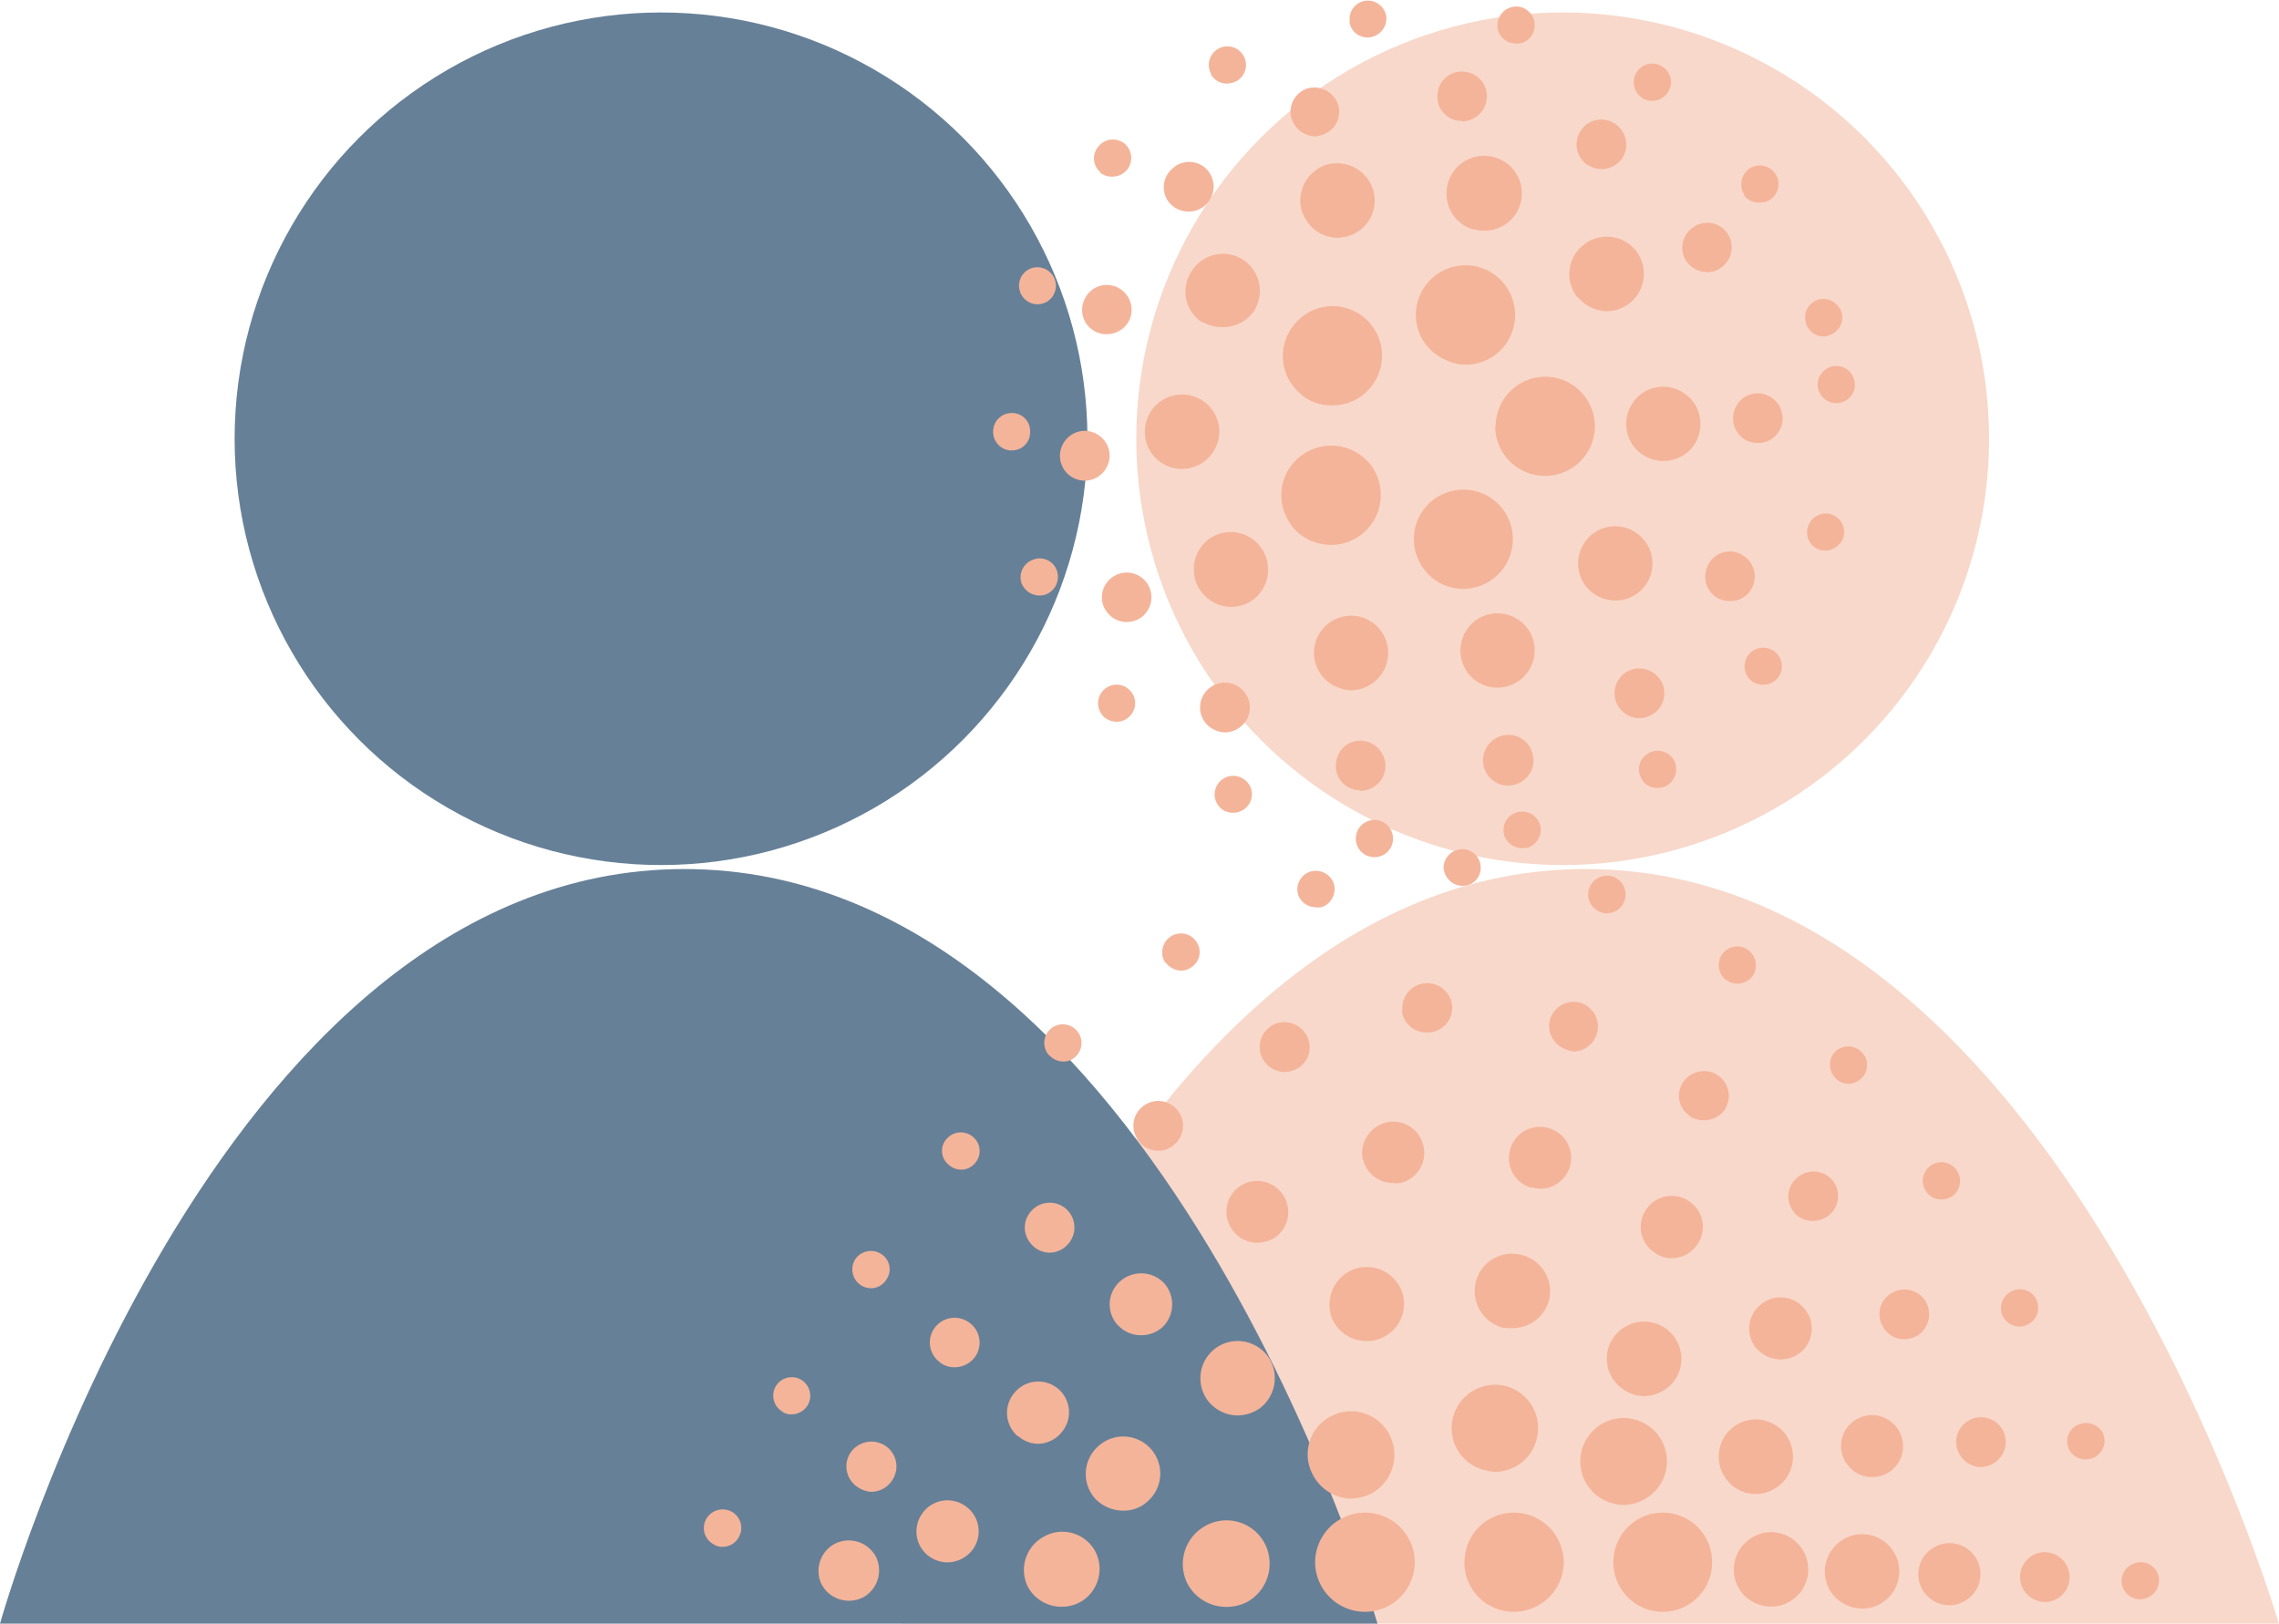 <?xml version="1.0" encoding="UTF-8"?> <svg xmlns="http://www.w3.org/2000/svg" id="Capa_1" data-name="Capa 1" viewBox="0 0 147.94 105.44"><defs><style>.cls-1{fill:#f8d8ca;}.cls-2{fill:#668098;}.cls-3{fill:#f4b499;}</style></defs><title>users</title><circle class="cls-1" cx="101.44" cy="28.49" r="27.68"></circle><path class="cls-1" d="M5533.6,322.33H5623s-14.27-49-45-49S5533.6,322.33,5533.6,322.33Z" transform="translate(-5475.07 -216.9)"></path><circle class="cls-2" cx="42.91" cy="28.49" r="27.68"></circle><path class="cls-3" d="M5562.08,261.59a2.4,2.4,0,0,1-1.61-3h0a2.42,2.42,0,0,1,3-1.61h0a2.42,2.42,0,0,1,1.61,3h0a2.43,2.43,0,0,1-2.32,1.74h0A1.82,1.82,0,0,1,5562.08,261.59Zm7.92-1.68a2.42,2.42,0,0,1,1.51-3.06h0a2.43,2.43,0,0,1,3.06,1.51h0a2.43,2.43,0,0,1-1.51,3.06h0a2.22,2.22,0,0,1-.77.13h0A2.38,2.38,0,0,1,5570,259.91Zm-16.94-4.57a2.45,2.45,0,0,1,.45-3.41h0a2.42,2.42,0,0,1,3.38.48v0a2.46,2.46,0,0,1-.45,3.42h0a2.46,2.46,0,0,1-1.45.48h0A2.44,2.44,0,0,1,5553.06,255.33Zm25.45,0.1a2.41,2.41,0,0,1-.55-3.35h0a2.39,2.39,0,0,1,3.38-.55h0a2.41,2.41,0,0,1,.55,3.35h0a2.38,2.38,0,0,1-2,1h0A2.39,2.39,0,0,1,5578.51,255.43Zm3.12-9.06a2.41,2.41,0,0,1-.55-3.35h0a2.39,2.39,0,0,1,3.38-.55h0a2.41,2.41,0,0,1,.55,3.35h0a2.38,2.38,0,0,1-2,1h0A2.39,2.39,0,0,1,5581.63,246.37ZM5549.39,245h0a2.41,2.41,0,0,1,2.35-2.48h0a2.41,2.41,0,0,1,2.48,2.35h0a2.44,2.44,0,0,1-2.35,2.48h-0.06A2.4,2.4,0,0,1,5549.39,245Zm3.7-7.18a2.38,2.38,0,0,1-.64-3.35h0a2.4,2.4,0,0,1,3.35-.68h0a2.42,2.42,0,0,1,.64,3.35v0a2.43,2.43,0,0,1-2,1h0A2.56,2.56,0,0,1,5553.09,237.78Zm24.38-1.61a2.41,2.41,0,0,1,.36-3.38h0a2.41,2.41,0,0,1,3.41.32h0a2.44,2.44,0,0,1-.35,3.41h0a2.49,2.49,0,0,1-1.51.55h0A2.5,2.5,0,0,1,5577.48,236.17Zm-17.85-5.45a2.47,2.47,0,0,1,1.42-3.12h0a2.46,2.46,0,0,1,3.12,1.45h0a2.41,2.41,0,0,1-1.42,3.09h0a2.81,2.81,0,0,1-.84.16h0A2.44,2.44,0,0,1,5559.63,230.72Zm11.15,1.06a2.42,2.42,0,0,1-1.71-3h0a2.42,2.42,0,0,1,3-1.71h0a2.42,2.42,0,0,1,1.71,3h0a2.41,2.41,0,0,1-2.35,1.77h0A2,2,0,0,1,5570.78,231.79Z" transform="translate(-5475.07 -216.9)"></path><path class="cls-3" d="M5572.7,271.09a1.21,1.21,0,0,1,.91-1.46h0a1.22,1.22,0,0,1,1.45.88h0a1.24,1.24,0,0,1-.88,1.45h0l-0.16,0h0A1.22,1.22,0,0,1,5572.7,271.09Zm-8.56,1.46a1.21,1.21,0,0,1-1.05-1.35h0a1.21,1.21,0,0,1,1.35-1.05h0a1.21,1.21,0,0,1,1.05,1.35h0a1.2,1.2,0,0,1-1.06,1.05h0A0.91,0.91,0,0,1,5564.14,272.55Zm17.55-5a1.19,1.19,0,0,1,.31-1.69v0a1.22,1.22,0,0,1,1.68.31h0a1.23,1.23,0,0,1-.34,1.69h0a1.05,1.05,0,0,1-.53.19h0A1.14,1.14,0,0,1,5581.69,267.58Zm-27.13,2a1.2,1.2,0,0,1-.5-1.63h0a1.2,1.2,0,0,1,1.63-.5h0a1.19,1.19,0,0,1,.5,1.63h0a1.24,1.24,0,0,1-.94.62h0A1.34,1.34,0,0,1,5554.56,269.55Zm34.26-8.4a1.22,1.22,0,0,1-.28-1.69h0a1.22,1.22,0,0,1,1.69-.28h0a1.21,1.21,0,0,1,.28,1.69h0a1.17,1.17,0,0,1-.86.48h0A1.31,1.31,0,0,1,5588.81,261.15Zm-42.17,2.21a1.2,1.2,0,0,1,.11-1.7h0a1.2,1.2,0,0,1,1.7.11h0a1.2,1.2,0,0,1-.11,1.69h0a1.1,1.1,0,0,1-.68.3h0A1.23,1.23,0,0,1,5546.64,263.36Zm46.61-10.74a1.18,1.18,0,0,1-.84-1.47h0a1.21,1.21,0,0,1,1.46-.87h0a1.22,1.22,0,0,1,.87,1.46h0v0h0a1.26,1.26,0,0,1-1,.89h0A1.16,1.16,0,0,1,5593.25,252.61Zm-51.86,2.2a1.21,1.21,0,0,1,.71-1.57h0a1.18,1.18,0,0,1,1.56.68h0a1.23,1.23,0,0,1-.71,1.57h0a0.91,0.91,0,0,1-.28.06h0A1.25,1.25,0,0,1,5541.4,254.81Zm51.67-12.8a1.22,1.22,0,0,1,1.09-1.35h0a1.2,1.2,0,0,1,1.31,1.09h0a1.19,1.19,0,0,1-1.06,1.31h0A1.22,1.22,0,0,1,5593.07,242Zm-52.3,4.13a1.2,1.2,0,0,1-1.23-1.2h0a1.2,1.2,0,0,1,1.2-1.23h0a1.17,1.17,0,0,1,1.2,1.2h0a1.17,1.17,0,0,1-1.07,1.22h-0.1Zm51.53-8.29a1.21,1.21,0,0,1,.81-1.51h0a1.26,1.26,0,0,1,1.51.85h0a1.21,1.21,0,0,1-.85,1.48h0a0.56,0.56,0,0,1-.22.06h0A1.17,1.17,0,0,1,5592.3,237.85ZM5542,236.58a1.21,1.21,0,0,1-.71-1.54h0a1.19,1.19,0,0,1,1.54-.71h0a1.2,1.2,0,0,1,.71,1.54h0a1.17,1.17,0,0,1-1,.78h0A1.16,1.16,0,0,1,5542,236.58Zm46.33-7a1.25,1.25,0,0,1,.27-1.71h0a1.21,1.21,0,0,1,1.68.27h0a1.2,1.2,0,0,1-.24,1.68h0a1.12,1.12,0,0,1-.59.22h0A1.22,1.22,0,0,1,5588.28,229.59Zm-41.82-1.49a1.18,1.18,0,0,1-.12-1.7h0a1.21,1.21,0,0,1,1.7-.15h0a1.22,1.22,0,0,1,.12,1.71h0a1.2,1.2,0,0,1-.8.41h0A1.24,1.24,0,0,1,5546.47,228.1Zm35.18-4.83a1.2,1.2,0,0,1-.37-1.68h0a1.19,1.19,0,0,1,1.68-.34h0a1.18,1.18,0,0,1,.34,1.65h0a1.19,1.19,0,0,1-.88.55h0A1.27,1.27,0,0,1,5581.65,223.26Zm-28-1.56a1.21,1.21,0,0,1,.47-1.64h0a1.21,1.21,0,0,1,1.64.47h0a1.2,1.2,0,0,1-.47,1.64h0a1.29,1.29,0,0,1-.44.14h0A1.18,1.18,0,0,1,5553.66,221.7Zm19.54-2a1.18,1.18,0,0,1-.93-1.42h0a1.24,1.24,0,0,1,1.46-.93h0a1.22,1.22,0,0,1,.9,1.46h0a1.17,1.17,0,0,1-1,.92h0A0.84,0.84,0,0,1,5573.2,219.66Zm-10.54-1.38a1.2,1.2,0,0,1,1-1.37h0a1.22,1.22,0,0,1,1.37,1h0a1.24,1.24,0,0,1-1.05,1.37h0A1.18,1.18,0,0,1,5562.66,218.28Z" transform="translate(-5475.07 -216.9)"></path><path class="cls-3" d="M5563.08,268.19a1.56,1.56,0,0,1-1.26-1.87h0a1.56,1.56,0,0,1,1.87-1.29v0a1.64,1.64,0,0,1,1.29,1.9h0a1.64,1.64,0,0,1-1.58,1.32h0C5563.3,268.22,5563.21,268.19,5563.08,268.19Zm8.31-1.51a1.66,1.66,0,0,1,1.16-2h0a1.6,1.6,0,0,1,2,1.16h0a1.61,1.61,0,0,1-1.13,2h0a1.51,1.51,0,0,1-.39.07h0A1.64,1.64,0,0,1,5571.39,266.68Zm-17.75-2.54a1.6,1.6,0,0,1-.35-2.26h0a1.6,1.6,0,0,1,2.22-.36h0a1.61,1.61,0,0,1,.39,2.26h0a1.68,1.68,0,0,1-1.32.68h0A1.73,1.73,0,0,1,5553.64,264.13Zm26.61-1.19a1.63,1.63,0,0,1,.22-2.29h0a1.62,1.62,0,0,1,2.26.23h0a1.59,1.59,0,0,1-.19,2.25h0a1.64,1.64,0,0,1-1,.39h0A1.6,1.6,0,0,1,5580.25,262.94Zm-33.44-6.47a1.6,1.6,0,0,1,.61-2.19h0a1.6,1.6,0,0,1,2.19.61h0a1.62,1.62,0,0,1-.61,2.19h0a1.75,1.75,0,0,1-.81.2h0A1.6,1.6,0,0,1,5546.81,256.46Zm39.88-.68a1.62,1.62,0,0,1-.77-2.16h0a1.58,1.58,0,0,1,2.13-.77h0a1.62,1.62,0,0,1,.77,2.16h0a1.56,1.56,0,0,1-1.45.9h0A1.61,1.61,0,0,1,5586.69,255.79Zm1.81-10.27a1.62,1.62,0,0,1-.77-2.16h0a1.58,1.58,0,0,1,2.13-.77h0a1.62,1.62,0,0,1,.77,2.16h0a1.56,1.56,0,0,1-1.45.9h0A1.61,1.61,0,0,1,5588.5,245.52Zm-44.62,1.09a1.63,1.63,0,0,1,1.48-1.74h0a1.63,1.63,0,0,1,1.74,1.52h0a1.64,1.64,0,0,1-1.51,1.71h-0.1A1.61,1.61,0,0,1,5543.88,246.6Zm2.45-8.12a1.57,1.57,0,0,1-.9-2.06h0a1.58,1.58,0,0,1,2.06-.93h0a1.62,1.62,0,0,1,.93,2.09h0a1.63,1.63,0,0,1-1.51,1h0A1.25,1.25,0,0,1,5546.33,238.49Zm38.2-4.64a1.61,1.61,0,0,1,.48-2.22h0a1.58,1.58,0,0,1,2.22.45h0a1.62,1.62,0,0,1-.48,2.22h0a1.46,1.46,0,0,1-.87.26h0A1.68,1.68,0,0,1,5584.53,233.85Zm-33.47-3.7a1.58,1.58,0,0,1,.06-2.26h0a1.59,1.59,0,0,1,2.29,0h0a1.63,1.63,0,0,1-.06,2.29h0a1.6,1.6,0,0,1-1.1.45h0A1.62,1.62,0,0,1,5551.06,230.15Zm27.12-2.51a1.6,1.6,0,0,1-.52-2.22h0a1.58,1.58,0,0,1,2.22-.51h0a1.63,1.63,0,0,1,.52,2.22h0a1.64,1.64,0,0,1-1.39.74h0A1.57,1.57,0,0,1,5578.19,227.63Zm-19.26-3a1.6,1.6,0,0,1,1-2h0v0h0a1.64,1.64,0,0,1,2,1h0a1.57,1.57,0,0,1-1,2h0a1.36,1.36,0,0,1-.52.1h0A1.62,1.62,0,0,1,5558.92,224.6Zm10.89,0.1a1.57,1.57,0,0,1-1.42-1.77h0a1.57,1.57,0,0,1,1.77-1.42h0a1.6,1.6,0,0,1,1.42,1.77h0a1.63,1.63,0,0,1-1.61,1.45h0A1.37,1.37,0,0,0,5569.81,224.7Z" transform="translate(-5475.07 -216.9)"></path><path class="cls-3" d="M5567,252.86a3.19,3.19,0,0,1,2.06-4h0a3.2,3.2,0,0,1,4.06,2.06h0a3.22,3.22,0,0,1-2.09,4.06h0a3.35,3.35,0,0,1-1,.16h0A3.2,3.2,0,0,1,5567,252.86Zm-8.15-1.93a3.2,3.2,0,0,1,.74-4.48h0a3.24,3.24,0,0,1,4.51.71h0a3.24,3.24,0,0,1-.74,4.51h0a3.17,3.17,0,0,1-1.87.61h0A3.27,3.27,0,0,1,5558.82,250.92Zm13.31-6.35h0a3.23,3.23,0,0,1,3.22-3.22h0a3.23,3.23,0,0,1,3.22,3.22h0a3.23,3.23,0,0,1-3.22,3.22h0A3.23,3.23,0,0,1,5572.13,244.58Zm-12.53-2a3.19,3.19,0,0,1-.64-4.48h0a3.2,3.2,0,0,1,4.51-.68h0a3.23,3.23,0,0,1,.64,4.51h0a3.17,3.17,0,0,1-2.58,1.29h0A3.09,3.09,0,0,1,5559.6,242.58Zm9.53-2.22a3.17,3.17,0,0,1-2-4.06h0a3.22,3.22,0,0,1,4.09-2h0a3.23,3.23,0,0,1,2,4.09h0a3.2,3.2,0,0,1-3,2.19h0A2.79,2.79,0,0,1,5569.13,240.36Z" transform="translate(-5475.07 -216.9)"></path><path class="cls-2" d="M5475.07,322.33h89.42s-14.27-49-45-49S5475.07,322.33,5475.07,322.33Z" transform="translate(-5475.07 -216.9)"></path><path class="cls-3" d="M5612.85,319.92h0a1.21,1.21,0,0,1,.81-1.52h0a1.19,1.19,0,0,1,1.51.77h0a1.21,1.21,0,0,1-.81,1.51h0a1.09,1.09,0,0,1-.35.07h0A1.21,1.21,0,0,1,5612.85,319.92Zm-91.39-2.71a1.2,1.2,0,0,1-.58-1.61h0a1.23,1.23,0,0,1,1.61-.58h0a1.2,1.2,0,0,1,.58,1.61h0a1.19,1.19,0,0,1-1.1.71h0A1,1,0,0,1,5521.46,317.22Zm87.91-6.22h0a1.17,1.17,0,0,1,.61-1.58h0a1.23,1.23,0,0,1,1.61.58v0a1.21,1.21,0,0,1-.64,1.58h0a1.32,1.32,0,0,1-.48.09h0A1.19,1.19,0,0,1,5609.37,311Zm-83.5-2.42a1.21,1.21,0,0,1-.45-1.64h0a1.21,1.21,0,0,1,1.64-.45h0a1.22,1.22,0,0,1,.45,1.65h0a1.24,1.24,0,0,1-1.06.61h0A1,1,0,0,1,5525.87,308.58Zm79.24-6.15a1.21,1.21,0,0,1,.48-1.64h0a1.18,1.18,0,0,1,1.64.45h0a1.22,1.22,0,0,1-.48,1.65h0a1.34,1.34,0,0,1-.58.16h0A1.25,1.25,0,0,1,5605.11,302.43Zm-74.19-2.09a1.23,1.23,0,0,1-.32-1.68h0a1.23,1.23,0,0,1,1.68-.32h0a1.17,1.17,0,0,1,.32,1.67h0a1.18,1.18,0,0,1-1,.55h0A1.3,1.3,0,0,1,5530.93,300.34Zm69.19-6.06a1.2,1.2,0,0,1,.29-1.68h0a1.19,1.19,0,0,1,1.68.29h0a1.23,1.23,0,0,1-.29,1.71h0a1.38,1.38,0,0,1-.71.19h0A1.1,1.1,0,0,1,5600.12,294.28Zm-63.46-1.74a1.16,1.16,0,0,1-.13-1.68v0a1.22,1.22,0,0,1,1.71-.13h0a1.19,1.19,0,0,1,.13,1.71h0a1.16,1.16,0,0,1-.93.42h0A1.23,1.23,0,0,1,5536.66,292.54Zm57.53-5.67v0h0a1.22,1.22,0,0,1,.06-1.71h0a1.22,1.22,0,0,1,1.71.1h0a1.18,1.18,0,0,1-.06,1.68h0a1.3,1.3,0,0,1-.84.35h0A1.15,1.15,0,0,1,5594.19,286.87Zm-51-1.42a1.22,1.22,0,0,1,.06-1.71h0a1.22,1.22,0,0,1,1.71.07h0a1.21,1.21,0,0,1-.06,1.71h0a1.12,1.12,0,0,1-.81.32h0A1.22,1.22,0,0,1,5543.23,285.46Zm43.94-4.9a1.22,1.22,0,0,1-.26-1.67h0a1.2,1.2,0,0,1,1.68-.29h0a1.23,1.23,0,0,1,.29,1.71h0a1.25,1.25,0,0,1-1,.48h0A1.23,1.23,0,0,1,5587.17,280.56Zm-36.43-1.16a1.24,1.24,0,0,1,.39-1.68h0a1.21,1.21,0,0,1,1.68.39h0a1.17,1.17,0,0,1-.39,1.64h0a1.16,1.16,0,0,1-.64.2h0A1.29,1.29,0,0,1,5550.74,279.4Zm28.28-3.26a1.21,1.21,0,0,1-.74-1.54h0a1.23,1.23,0,0,1,1.58-.74h0a1.22,1.22,0,0,1,.71,1.55h0a1.21,1.21,0,0,1-1.16.81h0A0.8,0.8,0,0,1,5579,276.14ZM5559.34,275a1.21,1.21,0,0,1,.81-1.51h0a1.24,1.24,0,0,1,1.51.81h0a1.24,1.24,0,0,1-.81,1.51h0a1.36,1.36,0,0,1-.36,0h0A1.21,1.21,0,0,1,5559.34,275Zm9.44-1.77a1.22,1.22,0,0,1,1.22-1.19h0a1.2,1.2,0,0,1,1.19,1.22h0a1.17,1.17,0,0,1-1.23,1.16h0v0h0A1.26,1.26,0,0,1,5568.78,273.25Z" transform="translate(-5475.07 -216.9)"></path><path class="cls-3" d="M5606.31,319.89a1.63,1.63,0,0,1,.9-2.09h0a1.62,1.62,0,0,1,2.1.93h0a1.62,1.62,0,0,1-.93,2.09h0a1.6,1.6,0,0,1-.55.1h0A1.63,1.63,0,0,1,5606.31,319.89Zm-75.54-6.41a1.61,1.61,0,0,1-.51-2.22h0a1.64,1.64,0,0,1,2.22-.52h0A1.61,1.61,0,0,1,5533,313h0a1.63,1.63,0,0,1-1.38.77h0A1.8,1.8,0,0,1,5530.77,313.48Zm71.48-2.19a1.59,1.59,0,0,1,.64-2.16h0a1.6,1.6,0,0,1,2.19.64h0a1.61,1.61,0,0,1-.68,2.19h0a1.5,1.5,0,0,1-.74.2h0A1.61,1.61,0,0,1,5602.25,311.29Zm-66.16-5.93a1.59,1.59,0,0,1-.36-2.22h0a1.61,1.61,0,0,1,2.26-.36h0a1.6,1.6,0,0,1,.35,2.26h0a1.65,1.65,0,0,1-1.32.64h0A1.49,1.49,0,0,1,5536.08,305.36Zm61.27-2.22a1.57,1.57,0,0,1,.42-2.22h0a1.61,1.61,0,0,1,2.25.42h0a1.65,1.65,0,0,1-.45,2.26h0a1.74,1.74,0,0,1-.9.26h0A1.58,1.58,0,0,1,5597.35,303.14Zm-55.24-5.35a1.59,1.59,0,0,1-.1-2.26h0a1.6,1.6,0,0,1,2.29-.1h0a1.62,1.62,0,0,1,.06,2.29h0a1.61,1.61,0,0,1-1.16.52h0A1.6,1.6,0,0,1,5542.11,297.79Zm49.45-2.13h0a1.59,1.59,0,0,1,.13-2.26h0a1.62,1.62,0,0,1,2.29.1v0a1.62,1.62,0,0,1-.13,2.26h0a1.78,1.78,0,0,1-1.09.42h0A1.66,1.66,0,0,1,5591.55,295.67ZM5549,291a1.59,1.59,0,0,1,.26-2.26h0a1.59,1.59,0,0,1,2.25.26h0a1.59,1.59,0,0,1-.26,2.26h0a1.47,1.47,0,0,1-1,.36h0A1.54,1.54,0,0,1,5549,291Zm35.72-1.67v0h0a1.57,1.57,0,0,1-.35-2.22h0a1.64,1.64,0,0,1,2.26-.36h0A1.64,1.64,0,0,1,5587,289h0a1.65,1.65,0,0,1-1.32.64h0A1.61,1.61,0,0,1,5584.72,289.35ZM5557,285.58a1.62,1.62,0,0,1,.77-2.16h0a1.63,1.63,0,0,1,2.16.81h0a1.58,1.58,0,0,1-.77,2.12h0a1.75,1.75,0,0,1-.71.16h0A1.66,1.66,0,0,1,5557,285.58Zm19.71-.55h0a1.6,1.6,0,0,1-1-2h0a1.6,1.6,0,0,1,2-1h0a1.62,1.62,0,0,1,1,2.06h0a1.63,1.63,0,0,1-1.51,1.09h0A1.5,1.5,0,0,1,5576.67,285Zm-10.6-2.54a1.6,1.6,0,0,1,1.48-1.74h0a1.61,1.61,0,0,1,1.74,1.45h0a1.6,1.6,0,0,1-1.48,1.74h-0.13A1.59,1.59,0,0,1,5566.07,282.49Z" transform="translate(-5475.07 -216.9)"></path><path class="cls-3" d="M5599.8,320a2,2,0,0,1,.9-2.67h0a2,2,0,0,1,2.71.87h0a2,2,0,0,1-.9,2.71h0a1.79,1.79,0,0,1-.9.22h0A2,2,0,0,1,5599.8,320Zm-64.36-2a2,2,0,0,1-.52-2.8h0a2,2,0,0,1,2.8-.52h0a2,2,0,0,1,.52,2.8h0a2.08,2.08,0,0,1-1.68.87h0A2.1,2.1,0,0,1,5535.44,318Zm59.5-6.06a2,2,0,0,1,.52-2.8h0a2,2,0,0,1,2.8.55h0a2,2,0,0,1-.52,2.77h0a2,2,0,0,1-1.16.35h0A1.94,1.94,0,0,1,5594.93,311.9Zm-53.79-1.77a2,2,0,0,1-.22-2.84h0a2,2,0,0,1,2.83-.25h0a2,2,0,0,1,.22,2.83h0a2,2,0,0,1-1.55.74h0A2,2,0,0,1,5541.14,310.13Zm48-5.64a2,2,0,0,1,.16-2.87h0a2,2,0,0,1,2.84.16h0a2,2,0,0,1-.16,2.87h0a2.09,2.09,0,0,1-1.32.48h0A2,2,0,0,1,5589.14,304.49Zm-41.52-1.58a2,2,0,0,1,.13-2.83h0a2.06,2.06,0,0,1,2.87.09h0a2.07,2.07,0,0,1-.1,2.87h0a2.07,2.07,0,0,1-1.39.52h0A2,2,0,0,1,5547.61,302.91Zm34.76-4.77h0a2,2,0,0,1-.42-2.8h0a2,2,0,0,1,2.83-.42h0a2,2,0,0,1,.39,2.83h0a2,2,0,0,1-1.61.81h0A1.86,1.86,0,0,1,5582.37,298.15ZM5555,296.66a2,2,0,0,1,.61-2.77h0a2,2,0,0,1,2.77.64h0a2,2,0,0,1-.61,2.77h0a2.21,2.21,0,0,1-1.09.29h0A1.94,1.94,0,0,1,5555,296.66Zm19.46-2.64a2,2,0,0,1-1.35-2.51h0a2,2,0,0,1,2.51-1.35h0a2,2,0,0,1,1.35,2.51h0a2,2,0,0,1-1.93,1.42h0A3.62,3.62,0,0,1,5574.48,294Zm-10.92-1.81a2.05,2.05,0,0,1,1.51-2.42h0a2,2,0,0,1,2.42,1.51h0a2,2,0,0,1-1.51,2.42h0a2,2,0,0,1-.45,0h0A2,2,0,0,1,5563.56,292.22Z" transform="translate(-5475.07 -216.9)"></path><path class="cls-3" d="M5594,320.38v0h0a2.41,2.41,0,0,1,.52-3.38h0a2.39,2.39,0,0,1,3.38.52h0a2.41,2.41,0,0,1-.51,3.35h0a2.36,2.36,0,0,1-1.42.48h0A2.47,2.47,0,0,1,5594,320.38Zm-5.91-.13v0h0a2.41,2.41,0,0,1,.52-3.38h0a2.39,2.39,0,0,1,3.38.52h0a2.41,2.41,0,0,1-.51,3.35h0a2.36,2.36,0,0,1-1.42.48h0A2.47,2.47,0,0,1,5588.08,320.24Zm-41.89-6a2.4,2.4,0,0,1,.13-3.41h0a2.4,2.4,0,0,1,3.41.1h0a2.4,2.4,0,0,1-.13,3.41h0a2.26,2.26,0,0,1-1.64.64h0A2.51,2.51,0,0,1,5546.2,314.25Zm41.14-1.06h0a2.43,2.43,0,0,1,0-3.41h0a2.4,2.4,0,0,1,3.41,0h0a2.41,2.41,0,0,1,0,3.42h0a2.53,2.53,0,0,1-1.71.71h0A2.42,2.42,0,0,1,5587.33,313.19Zm-33.89-5.38a2.42,2.42,0,0,1,.55-3.38h0a2.43,2.43,0,0,1,3.38.55h0a2.46,2.46,0,0,1-.55,3.38h0a2.61,2.61,0,0,1-1.42.45h0A2.47,2.47,0,0,1,5553.45,307.81Zm26.93-.74h0a2.39,2.39,0,0,1-.55-3.35h0a2.43,2.43,0,0,1,3.38-.55h0a2.42,2.42,0,0,1,.55,3.38h0a2.47,2.47,0,0,1-2,1h0A2.36,2.36,0,0,1,5580.38,307.07Zm-18.84-4.57a2.46,2.46,0,0,1,1.35-3.16v0a2.44,2.44,0,0,1,3.16,1.36h0a2.41,2.41,0,0,1-1.39,3.12h0a2.07,2.07,0,0,1-.87.16h0A2.44,2.44,0,0,1,5561.53,302.5Zm11.08,0.61a2.46,2.46,0,0,1-1.74-3h0a2.42,2.42,0,0,1,3-1.71h0a2.42,2.42,0,0,1,1.74,2.93h0a2.44,2.44,0,0,1-2.35,1.81h0A3.68,3.68,0,0,1,5572.61,303.11Z" transform="translate(-5475.07 -216.9)"></path><path class="cls-3" d="M5552.2,319.82a2.83,2.83,0,0,1,1.1-3.83h0a2.8,2.8,0,0,1,3.83,1.06h0a2.85,2.85,0,0,1-1.1,3.87h0a2.87,2.87,0,0,1-1.35.32h0A2.85,2.85,0,0,1,5552.2,319.82Zm-10.37.19a2.46,2.46,0,0,1,1-3.33h0a2.43,2.43,0,0,1,3.32.92h0a2.47,2.47,0,0,1-1,3.35h0a2.49,2.49,0,0,1-1.17.28h0A2.47,2.47,0,0,1,5541.83,320Zm-13.39-.16a2,2,0,0,1,.77-2.68h0a2,2,0,0,1,2.68.74h0a2,2,0,0,1-.77,2.7h0a2,2,0,0,1-.94.23h0A2,2,0,0,1,5528.44,319.84Zm50.66-5.59a2.82,2.82,0,0,1-1.09-3.83h0a2.8,2.8,0,0,1,3.83-1.09h0a2.8,2.8,0,0,1,1.09,3.8h0a2.85,2.85,0,0,1-2.48,1.48h0A2.91,2.91,0,0,1,5579.1,314.25Zm-18.92-1.83a2.78,2.78,0,0,1,1.51-3.67v0a2.79,2.79,0,0,1,3.67,1.51h0a2.84,2.84,0,0,1-1.48,3.71h0a3.33,3.33,0,0,1-1.1.23h0A2.87,2.87,0,0,1,5560.18,312.42Zm11.27-.07a2.8,2.8,0,0,1-2.06-3.41h0a2.82,2.82,0,0,1,3.38-2.06h0a2.82,2.82,0,0,1,2.06,3.42h0a2.79,2.79,0,0,1-2.74,2.16h0A2.33,2.33,0,0,1,5571.45,312.35Z" transform="translate(-5475.07 -216.9)"></path><path class="cls-3" d="M5579.8,318.34a3.21,3.21,0,0,1,3.22-3.22h0a3.2,3.2,0,0,1,3.19,3.22h0a3.2,3.2,0,0,1-3.19,3.22h0A3.21,3.21,0,0,1,5579.8,318.34Zm-9.66,0a3.2,3.2,0,0,1,3.19-3.22h0a3.24,3.24,0,0,1,3.25,3.22h0a3.24,3.24,0,0,1-3.25,3.22h0A3.2,3.2,0,0,1,5570.13,318.34Zm-9.7,0a3.24,3.24,0,0,1,3.25-3.22h0a3.23,3.23,0,0,1,3.22,3.22h0a3.23,3.23,0,0,1-3.22,3.22h0A3.24,3.24,0,0,1,5560.44,318.34Z" transform="translate(-5475.07 -216.9)"></path></svg> 